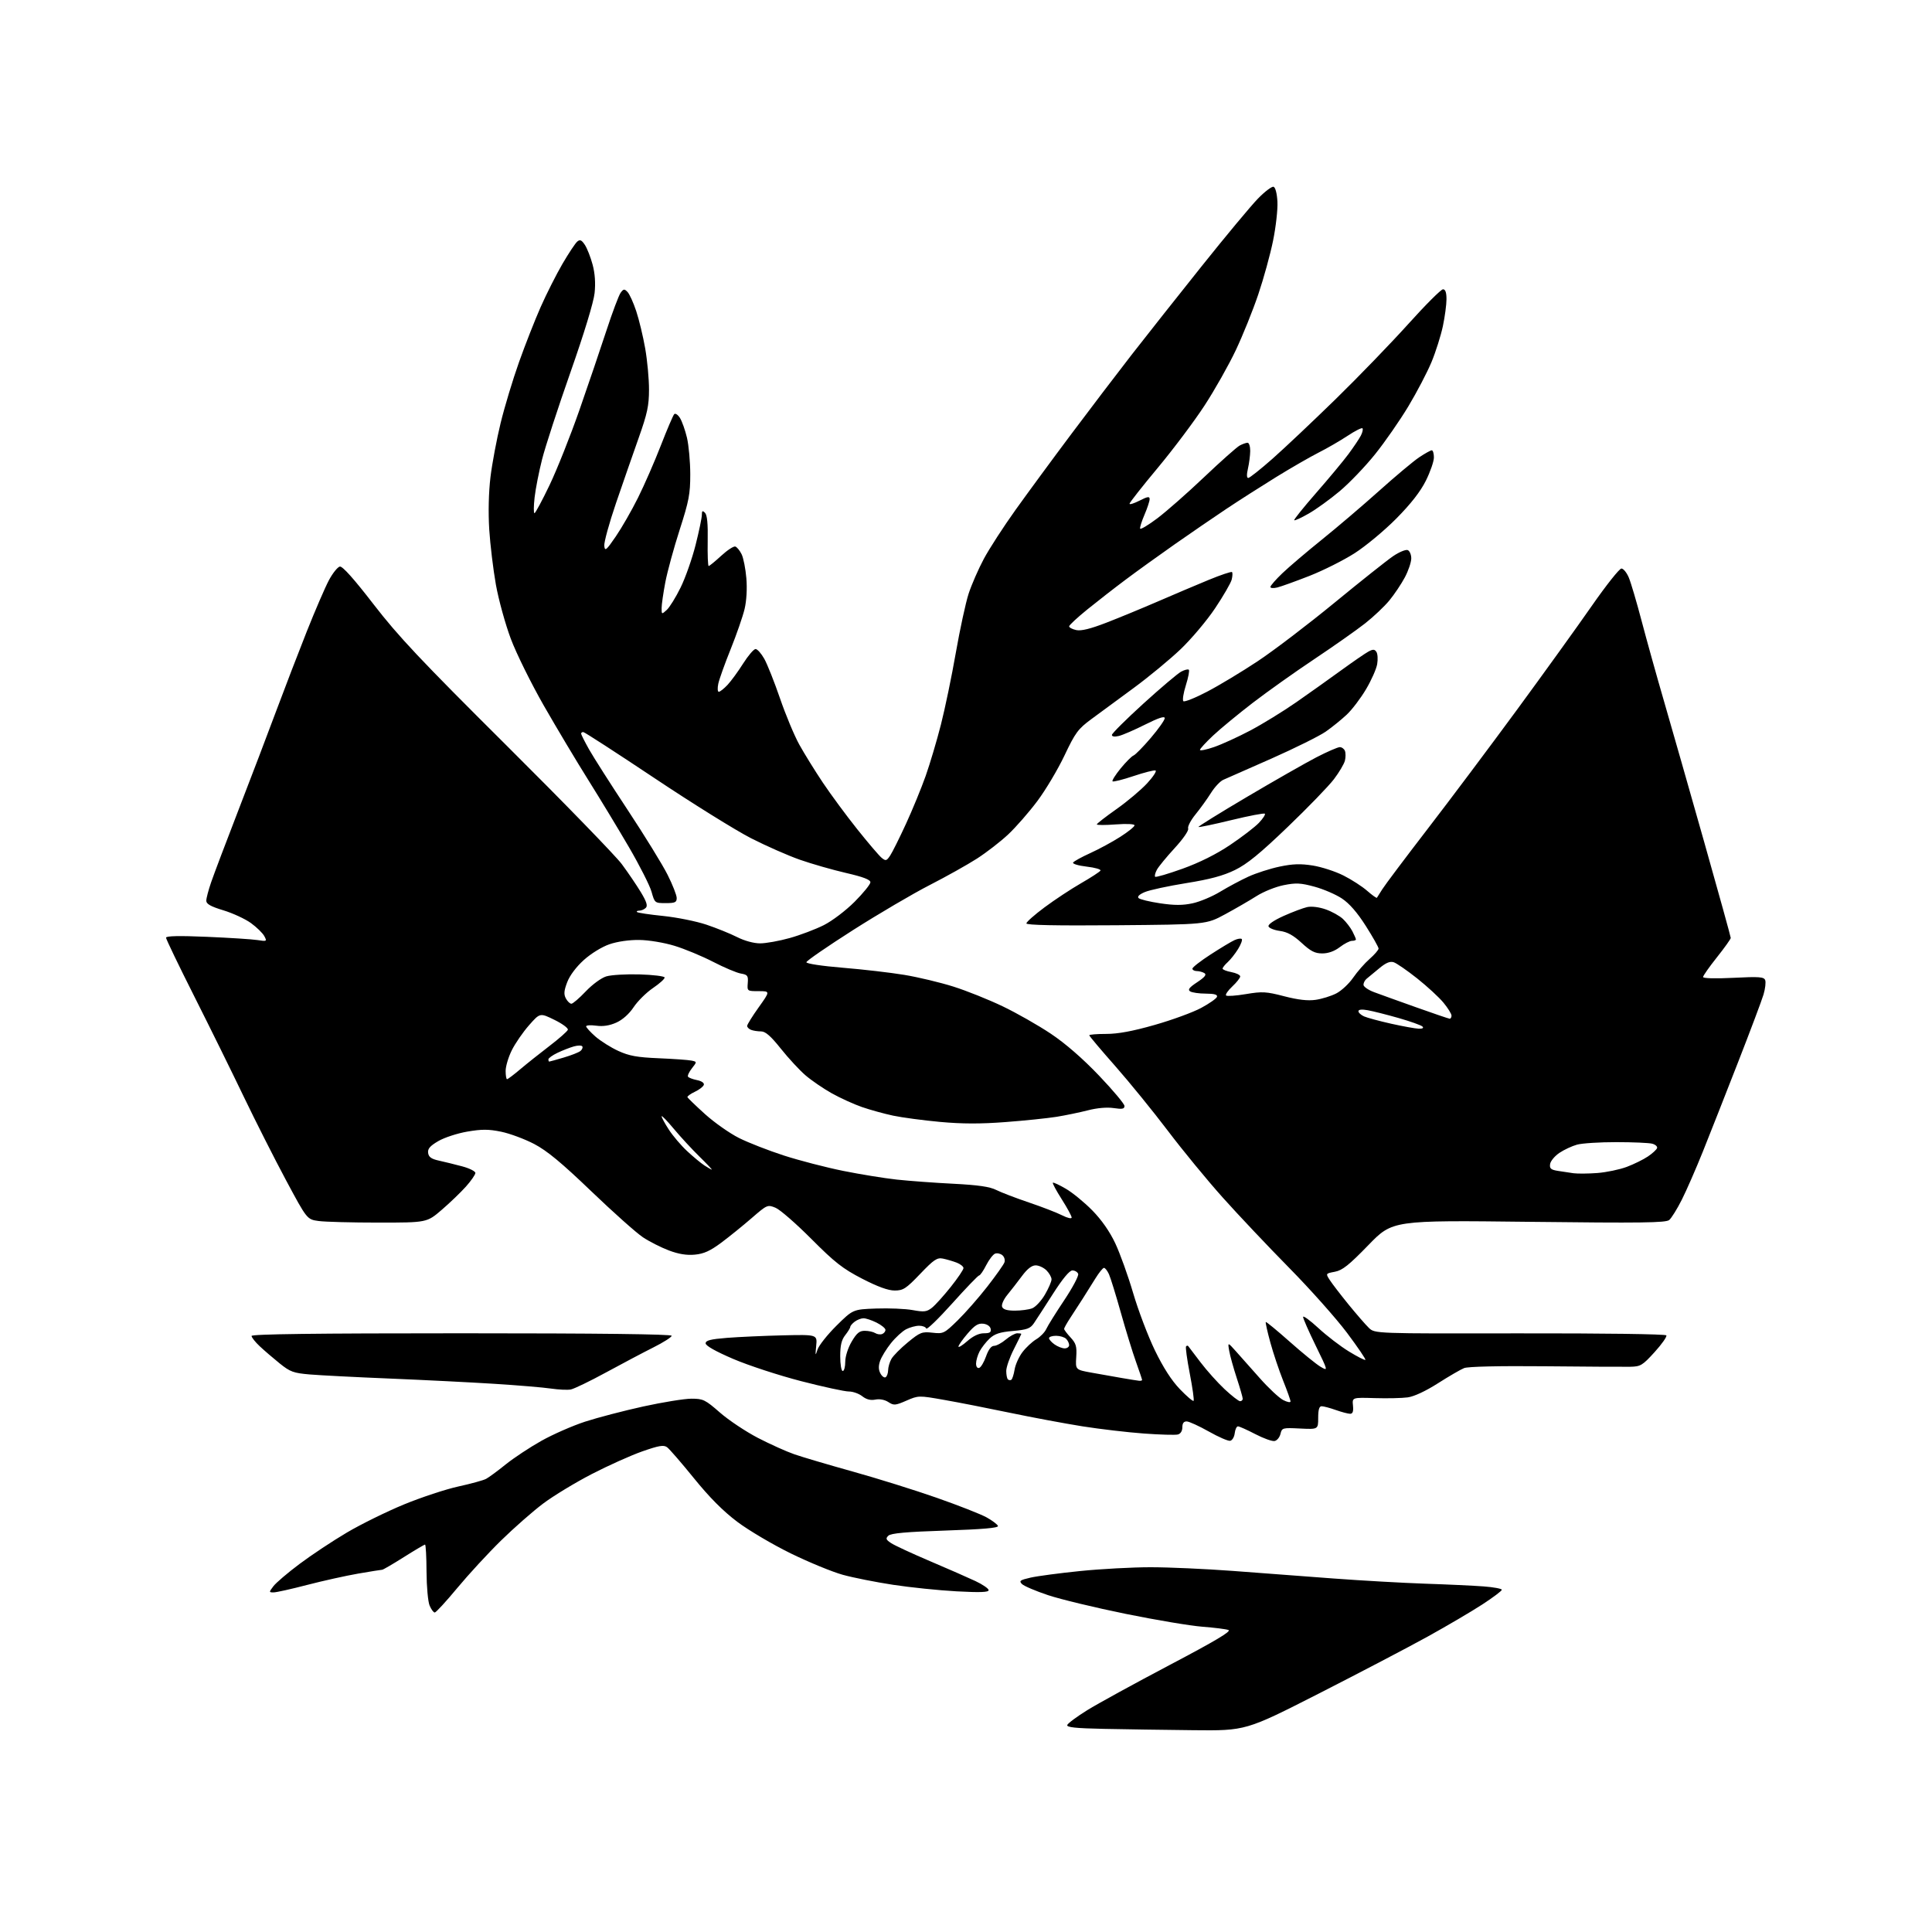 <?xml version="1.0" encoding="UTF-8" standalone="no"?>
<svg 
  version="1.1" 
  xmlns="http://www.w3.org/2000/svg" 
  xmlns:xlink="http://www.w3.org/1999/xlink" 
  xmlns:svg="http://www.w3.org/2000/svg"
  xmlns:rdf="http://www.w3.org/1999/02/22-rdf-syntax-ns#"
  xmlns:cc="http://creativecommons.org/ns#"
  xmlns:dc="http://purl.org/dc/elements/1.1/"
  viewBox="0 0 768 768"
  width="768"
  height="768"
>
<style>svg {background-color: white; }</style>"
<path stroke="none" fill="black" fill-rule="evenodd" d="M474.36,687.78C462.89,687.66 446.83,687.42 438.68,687.25C427.55,687.02 423.95,686.64 424.25,685.72C424.48,685.05 428.06,682.39 432.22,679.81C436.37,677.24 451.11,669.16 464.96,661.86C483.13,652.29 489.64,648.42 488.32,647.95C487.32,647.59 482.68,647.01 478.00,646.65C473.32,646.30 459.60,644.00 447.50,641.54C435.40,639.08 421.49,635.73 416.59,634.09C411.69,632.45 407.04,630.47 406.25,629.68C405.00,628.43 405.45,628.10 409.66,627.13C412.32,626.52 421.20,625.34 429.38,624.51C437.56,623.68 450.16,623.00 457.38,623.00C464.60,623.00 479.27,623.66 490.00,624.46C500.73,625.27 518.73,626.62 530.00,627.47C541.27,628.31 557.70,629.24 566.50,629.54C575.30,629.83 585.76,630.32 589.75,630.62C593.74,630.92 597.00,631.53 597.00,631.96C597.00,632.39 593.51,635.02 589.25,637.79C584.99,640.57 575.20,646.32 567.50,650.58C559.80,654.83 540.39,664.99 524.36,673.16C495.21,688.00 495.21,688.00 474.36,687.78zM172.82,641.00C172.34,641.00 171.42,639.76 170.78,638.25C170.13,636.74 169.58,630.66 169.55,624.75C169.53,618.84 169.26,614.00 168.96,614.00C168.66,614.00 164.85,616.25 160.50,619.00C156.15,621.75 152.28,624.00 151.92,624.00C151.56,624.00 147.27,624.69 142.38,625.53C137.50,626.38 128.37,628.40 122.10,630.03C115.83,631.67 109.83,633.00 108.77,633.00C106.88,633.00 106.88,632.94 108.67,630.56C109.67,629.22 114.36,625.22 119.09,621.68C123.81,618.14 132.27,612.53 137.88,609.22C143.49,605.90 153.72,600.87 160.61,598.03C167.50,595.20 177.22,591.99 182.21,590.90C187.20,589.81 192.17,588.45 193.25,587.86C194.34,587.28 197.85,584.70 201.04,582.12C204.24,579.55 210.60,575.34 215.18,572.77C219.75,570.20 227.57,566.77 232.55,565.14C237.53,563.52 247.96,560.80 255.73,559.09C263.50,557.39 272.11,556.00 274.86,556.00C279.51,556.00 280.33,556.40 286.19,561.52C289.66,564.55 296.46,569.08 301.29,571.59C306.12,574.09 312.65,577.03 315.79,578.11C318.93,579.20 329.38,582.29 339.00,584.97C348.62,587.65 363.61,592.33 372.29,595.37C380.98,598.41 389.94,601.93 392.22,603.20C394.49,604.46 396.51,606.00 396.71,606.60C396.96,607.37 390.58,607.93 375.78,608.42C360.18,608.94 354.14,609.49 353.13,610.47C351.98,611.59 352.17,612.06 354.29,613.45C355.68,614.36 362.59,617.56 369.66,620.57C376.72,623.57 384.86,627.14 387.75,628.50C390.64,629.86 393.00,631.49 393.00,632.12C393.00,632.96 389.57,633.08 380.25,632.58C373.24,632.20 361.88,631.03 355.00,629.98C348.12,628.93 339.12,627.14 335.00,626.00C330.88,624.86 321.60,621.05 314.39,617.53C307.18,614.00 297.59,608.34 293.08,604.94C287.44,600.69 282.04,595.26 275.86,587.63C270.90,581.51 266.09,575.96 265.17,575.29C263.81,574.31 261.94,574.63 255.31,576.95C250.81,578.53 241.78,582.58 235.24,585.96C228.70,589.34 220.01,594.61 215.92,597.68C211.84,600.74 204.31,607.36 199.19,612.37C194.06,617.39 186.23,625.89 181.78,631.25C177.33,636.61 173.30,641.00 172.82,641.00zM489.00,572.74C488.18,572.89 484.35,571.22 480.50,569.04C476.65,566.87 472.71,565.07 471.75,565.04C470.56,565.01 470.00,565.76 470.00,567.38C470.00,568.83 469.30,569.95 468.22,570.23C467.24,570.49 461.16,570.32 454.71,569.85C448.26,569.38 437.25,568.09 430.24,566.98C423.23,565.86 410.30,563.45 401.50,561.61C392.70,559.77 380.92,557.46 375.31,556.48C365.21,554.70 365.09,554.70 360.31,556.78C355.90,558.70 355.30,558.75 353.13,557.34C351.69,556.40 349.66,556.02 347.96,556.36C346.07,556.74 344.39,556.31 342.75,555.02C341.43,553.98 339.03,553.13 337.42,553.14C335.81,553.15 327.30,551.31 318.50,549.04C309.70,546.77 297.55,542.80 291.50,540.21C284.48,537.20 280.50,534.96 280.50,534.00C280.50,532.84 282.41,532.35 289.00,531.82C293.68,531.45 303.66,531.00 311.20,530.82C324.89,530.50 324.89,530.50 324.45,535.00C324.06,538.98 324.12,539.15 324.97,536.50C325.50,534.85 328.89,530.58 332.49,527.00C339.06,520.50 339.06,520.50 348.29,520.16C353.37,519.98 359.90,520.25 362.79,520.78C367.35,521.61 368.39,521.48 370.46,519.86C371.77,518.82 375.13,515.10 377.92,511.60C380.72,508.09 383.00,504.71 383.00,504.08C383.00,503.46 381.76,502.48 380.25,501.90C378.74,501.33 376.29,500.61 374.81,500.31C372.50,499.85 371.23,500.70 365.79,506.39C360.15,512.28 359.05,513.00 355.64,513.00C353.04,513.00 348.90,511.49 342.69,508.29C334.98,504.30 331.86,501.86 322.53,492.50C316.46,486.40 310.05,480.82 308.28,480.10C305.12,478.81 304.94,478.88 298.78,484.23C295.33,487.22 289.89,491.62 286.71,493.99C282.30,497.27 279.79,498.41 276.21,498.74C272.96,499.05 269.76,498.53 265.89,497.07C262.81,495.91 258.17,493.56 255.59,491.85C253.00,490.14 243.76,481.90 235.05,473.55C223.21,462.19 217.48,457.45 212.36,454.76C208.59,452.79 202.68,450.59 199.24,449.88C194.21,448.85 191.57,448.84 185.77,449.83C181.80,450.51 176.60,452.21 174.22,453.61C170.91,455.55 169.95,456.67 170.19,458.33C170.42,459.96 171.49,460.72 174.50,461.37C176.70,461.85 180.86,462.88 183.75,463.65C186.64,464.42 188.99,465.61 188.97,466.28C188.95,466.95 187.27,469.38 185.22,471.68C183.17,473.97 178.84,478.14 175.59,480.93C169.69,486.00 169.69,486.00 150.48,486.00C139.92,486.00 129.20,485.72 126.67,485.37C122.05,484.74 122.05,484.74 113.68,469.12C109.08,460.53 101.54,445.62 96.92,436.00C92.31,426.38 83.46,408.44 77.27,396.15C71.07,383.85 66.00,373.32 66.00,372.75C66.00,372.04 71.20,371.93 82.25,372.40C91.19,372.78 100.24,373.36 102.36,373.69C106.09,374.27 106.18,374.21 105.06,372.11C104.42,370.92 102.03,368.59 99.76,366.94C97.48,365.29 92.56,363.01 88.81,361.87C83.79,360.35 82.00,359.35 82.00,358.06C82.00,357.10 82.87,353.78 83.94,350.69C85.00,347.59 89.92,334.59 94.88,321.78C99.83,308.98 106.57,291.30 109.84,282.50C113.12,273.70 118.56,259.57 121.92,251.09C125.29,242.62 129.27,233.40 130.77,230.60C132.27,227.81 134.22,225.38 135.10,225.22C136.15,225.02 140.73,230.15 148.49,240.21C158.36,252.99 167.05,262.22 201.51,296.50C224.18,319.05 244.73,340.20 247.17,343.50C249.62,346.80 253.02,351.81 254.73,354.63C257.02,358.41 257.54,360.06 256.72,360.88C256.10,361.50 254.94,362.00 254.13,362.00C253.33,362.00 252.92,362.25 253.22,362.55C253.52,362.86 258.21,363.56 263.64,364.11C269.06,364.67 276.79,366.22 280.81,367.57C284.83,368.92 290.32,371.14 293.02,372.51C295.95,373.99 299.64,375.00 302.15,375.00C304.47,375.00 309.78,374.05 313.94,372.88C318.10,371.72 324.18,369.41 327.47,367.76C330.82,366.07 336.19,362.00 339.72,358.47C343.17,355.01 346.00,351.52 346.00,350.72C346.00,349.68 343.14,348.59 336.25,347.00C330.89,345.76 322.68,343.41 318.00,341.77C313.32,340.14 304.57,336.28 298.53,333.20C292.50,330.12 275.22,319.37 260.14,309.30C245.05,299.24 232.33,291.00 231.86,291.00C231.38,291.00 231.00,291.28 231.00,291.63C231.00,291.97 232.42,294.79 234.15,297.88C235.89,300.97 242.81,311.82 249.53,322.00C256.25,332.18 263.38,343.75 265.37,347.73C267.37,351.70 269.00,355.86 269.00,356.98C269.00,358.70 268.35,359.00 264.63,359.00C260.30,359.00 260.25,358.95 259.00,354.50C258.31,352.03 254.26,344.04 250.01,336.75C245.76,329.46 238.47,317.43 233.81,310.00C229.15,302.57 221.22,289.30 216.18,280.50C211.15,271.70 205.24,259.75 203.06,253.94C200.88,248.12 198.21,238.45 197.13,232.44C196.06,226.42 194.87,216.55 194.48,210.50C194.06,203.72 194.24,195.72 194.97,189.65C195.63,184.24 197.44,174.56 199.01,168.15C200.57,161.74 203.85,150.88 206.30,144.00C208.74,137.12 212.63,127.22 214.94,122.00C217.25,116.78 221.16,109.05 223.62,104.83C226.08,100.62 228.72,96.65 229.48,96.02C230.57,95.11 231.21,95.39 232.51,97.37C233.41,98.75 234.79,102.27 235.57,105.19C236.51,108.68 236.78,112.56 236.36,116.50C235.98,120.13 232.18,132.59 226.76,148.00C221.83,162.03 216.77,177.55 215.51,182.50C214.25,187.45 212.90,194.31 212.51,197.75C212.12,201.19 212.10,204.00 212.46,204.00C212.82,204.00 215.54,198.94 218.50,192.75C221.45,186.56 226.78,173.18 230.33,163.00C233.88,152.82 238.72,138.58 241.09,131.33C243.46,124.09 245.99,117.36 246.71,116.38C247.85,114.82 248.20,114.77 249.44,116.05C250.22,116.85 251.78,120.27 252.90,123.65C254.03,127.04 255.64,133.73 256.48,138.53C257.32,143.33 258.00,150.69 257.99,154.88C257.99,161.24 257.31,164.41 253.91,174.00C251.67,180.32 247.60,192.02 244.87,200.00C242.15,207.97 240.05,215.62 240.21,217.00C240.47,219.23 240.97,218.82 244.79,213.25C247.14,209.81 251.13,202.88 253.63,197.84C256.14,192.80 260.22,183.47 262.69,177.09C265.17,170.72 267.56,165.11 268.01,164.64C268.45,164.17 269.48,164.85 270.29,166.14C271.11,167.44 272.36,170.97 273.08,174.00C273.79,177.03 274.38,183.55 274.39,188.50C274.40,196.36 273.86,199.16 270.18,210.59C267.86,217.79 265.30,227.17 264.48,231.43C263.67,235.69 263.00,240.33 263.00,241.74C263.00,244.26 263.04,244.28 265.04,242.46C266.16,241.45 268.64,237.44 270.55,233.56C272.46,229.68 275.14,222.05 276.51,216.62C277.88,211.19 279.00,205.81 279.00,204.67C279.00,203.01 279.25,202.85 280.25,203.86C281.11,204.72 281.45,208.23 281.32,215.06C281.23,220.53 281.40,225.00 281.71,225.00C282.02,225.00 284.26,223.17 286.69,220.93C289.11,218.70 291.64,217.04 292.30,217.26C292.96,217.47 294.09,218.86 294.81,220.33C295.53,221.81 296.38,226.10 296.69,229.87C297.04,234.04 296.76,238.83 295.98,242.11C295.27,245.07 292.79,252.22 290.47,258.00C288.14,263.77 285.93,269.96 285.54,271.75C285.16,273.54 285.24,275.00 285.73,275.00C286.22,275.00 287.79,273.76 289.21,272.25C290.62,270.74 293.42,266.91 295.42,263.75C297.42,260.59 299.64,258.00 300.35,258.00C301.05,258.00 302.61,259.75 303.81,261.88C305.01,264.02 307.83,271.10 310.07,277.63C312.31,284.16 315.76,292.43 317.74,296.00C319.72,299.57 323.93,306.38 327.11,311.13C330.29,315.87 336.43,324.20 340.77,329.63C345.10,335.06 349.46,340.17 350.46,340.99C352.10,342.33 352.43,342.24 353.86,340.09C354.73,338.78 357.56,333.10 360.15,327.47C362.74,321.84 366.26,313.26 367.98,308.41C369.69,303.55 372.42,294.38 374.03,288.04C375.65,281.69 378.32,268.85 379.95,259.50C381.59,250.15 383.88,239.57 385.04,236.00C386.21,232.43 388.93,226.19 391.09,222.15C393.26,218.10 398.94,209.33 403.72,202.65C408.50,195.97 418.47,182.40 425.89,172.50C433.30,162.60 444.09,148.43 449.86,141.00C455.64,133.57 468.17,117.73 477.71,105.79C487.25,93.84 497.30,81.77 500.04,78.96C502.78,76.14 505.58,74.03 506.26,74.25C507.00,74.49 507.62,76.91 507.80,80.20C507.96,83.24 507.18,90.22 506.06,95.69C504.95,101.17 502.30,110.79 500.17,117.07C498.05,123.36 494.03,133.32 491.24,139.22C488.45,145.11 482.87,155.00 478.83,161.19C474.80,167.38 466.44,178.52 460.25,185.95C454.06,193.37 449.00,199.81 449.00,200.24C449.00,200.68 450.80,200.12 453.00,199.00C456.20,197.37 457.00,197.25 457.00,198.40C457.00,199.19 456.09,201.97 454.97,204.57C453.85,207.18 453.06,209.68 453.22,210.13C453.37,210.59 456.43,208.76 460.00,206.08C463.57,203.40 471.95,196.04 478.61,189.71C485.27,183.39 491.65,177.72 492.79,177.11C493.93,176.50 495.35,176.00 495.93,176.00C496.52,176.00 496.99,177.46 496.98,179.25C496.96,181.04 496.56,184.19 496.08,186.25C495.53,188.62 495.57,190.00 496.19,190.00C496.73,190.00 501.07,186.56 505.83,182.36C510.60,178.15 521.92,167.46 531.00,158.60C540.08,149.73 553.06,136.29 559.86,128.74C566.66,121.18 572.85,115.00 573.61,115.00C574.56,115.00 575.00,116.25 575.00,118.93C575.00,121.10 574.35,125.94 573.56,129.68C572.76,133.43 570.74,139.83 569.06,143.89C567.37,147.96 563.23,155.89 559.84,161.53C556.45,167.17 550.49,175.75 546.59,180.60C542.69,185.46 536.37,192.05 532.54,195.26C528.72,198.47 523.18,202.47 520.23,204.15C517.29,205.84 514.70,207.03 514.47,206.80C514.24,206.58 518.15,201.72 523.14,196.00C528.14,190.29 533.92,183.34 535.99,180.56C538.06,177.77 540.29,174.45 540.96,173.16C541.62,171.88 541.91,170.57 541.60,170.26C541.28,169.95 538.62,171.30 535.67,173.26C532.72,175.21 527.55,178.21 524.17,179.91C520.80,181.62 513.19,186.00 507.27,189.65C501.35,193.31 492.45,198.99 487.50,202.29C482.55,205.59 473.33,211.91 467.00,216.34C460.68,220.77 451.90,227.09 447.50,230.39C443.10,233.68 436.24,239.02 432.25,242.25C428.26,245.48 425.00,248.51 425.00,248.98C425.00,249.46 426.26,250.12 427.80,250.46C429.76,250.89 433.39,250.00 439.74,247.55C444.77,245.61 453.97,241.81 460.19,239.12C466.41,236.42 475.49,232.57 480.37,230.56C485.25,228.55 489.47,227.13 489.74,227.41C490.02,227.68 489.96,229.03 489.62,230.39C489.27,231.76 486.32,236.87 483.06,241.74C479.81,246.62 473.62,253.96 469.32,258.07C465.02,262.17 456.60,269.12 450.61,273.52C444.62,277.91 437.07,283.46 433.83,285.86C428.53,289.77 427.46,291.23 423.13,300.36C420.48,305.93 415.62,314.10 412.31,318.50C409.01,322.90 403.82,328.84 400.78,331.69C397.73,334.55 392.15,338.87 388.37,341.30C384.59,343.73 376.10,348.48 369.50,351.86C362.90,355.24 349.20,363.29 339.05,369.75C328.91,376.21 320.58,381.95 320.55,382.50C320.52,383.07 326.71,384.01 335.00,384.69C342.98,385.34 354.00,386.62 359.50,387.53C365.00,388.44 373.77,390.54 379.00,392.19C384.23,393.84 393.03,397.37 398.56,400.02C404.10,402.67 412.71,407.57 417.69,410.90C423.54,414.81 430.35,420.73 436.88,427.57C442.44,433.40 447.00,438.83 447.00,439.65C447.00,440.82 446.12,440.99 442.71,440.48C440.05,440.08 436.15,440.42 432.46,441.37C429.18,442.21 423.57,443.37 420.00,443.95C416.43,444.52 407.29,445.47 399.70,446.04C389.79,446.80 382.47,446.78 373.70,445.98C366.99,445.36 358.57,444.24 355.00,443.48C351.43,442.72 345.85,441.18 342.60,440.05C339.36,438.93 333.96,436.46 330.60,434.58C327.25,432.70 322.56,429.49 320.19,427.45C317.82,425.41 313.41,420.65 310.40,416.87C306.39,411.84 304.28,410.00 302.54,410.00C301.23,410.00 299.45,409.73 298.58,409.39C297.71,409.06 297.00,408.35 297.00,407.82C297.00,407.29 299.06,403.97 301.59,400.43C306.18,394.00 306.18,394.00 301.58,394.00C297.02,394.00 296.99,393.98 297.25,390.76C297.47,387.86 297.18,387.46 294.50,387.00C292.85,386.72 287.88,384.62 283.45,382.33C279.02,380.05 272.11,377.18 268.08,375.96C263.94,374.70 257.87,373.69 254.13,373.65C250.15,373.59 245.41,374.27 242.28,375.35C239.29,376.37 234.94,379.05 232.10,381.60C229.09,384.31 226.49,387.76 225.48,390.42C224.18,393.82 224.06,395.25 224.94,396.89C225.56,398.05 226.55,399.00 227.13,399.00C227.72,399.00 230.29,396.79 232.85,394.09C235.47,391.33 239.03,388.73 241.00,388.13C242.93,387.54 248.89,387.19 254.25,387.34C259.62,387.50 264.09,388.05 264.20,388.56C264.30,389.08 262.22,390.96 259.58,392.75C256.94,394.54 253.48,397.96 251.90,400.34C250.12,403.03 247.50,405.37 245.04,406.48C242.36,407.69 239.76,408.10 237.03,407.73C234.82,407.43 233.00,407.55 233.00,407.99C233.00,408.43 234.67,410.26 236.70,412.05C238.74,413.83 242.83,416.41 245.79,417.76C250.11,419.74 253.26,420.31 261.83,420.67C267.70,420.92 273.53,421.33 274.80,421.59C277.10,422.06 277.10,422.06 275.06,424.65C273.94,426.07 273.24,427.57 273.49,427.99C273.75,428.40 275.36,429.02 277.07,429.36C278.91,429.73 280.01,430.49 279.78,431.24C279.57,431.93 277.97,433.18 276.22,434.00C274.48,434.82 273.15,435.79 273.27,436.14C273.40,436.49 276.54,439.52 280.26,442.88C283.98,446.24 290.06,450.51 293.76,452.37C297.47,454.23 305.52,457.37 311.65,459.35C317.79,461.33 328.36,464.07 335.15,465.44C341.94,466.81 351.55,468.37 356.50,468.91C361.45,469.44 371.57,470.19 379.00,470.56C388.86,471.07 393.45,471.73 396.02,473.03C397.95,474.00 403.79,476.24 409.00,478.00C414.21,479.76 420.16,482.06 422.23,483.12C424.34,484.19 426.00,484.57 426.00,483.98C426.00,483.40 424.23,480.14 422.06,476.73C419.90,473.33 418.30,470.36 418.52,470.15C418.73,469.93 421.07,471.01 423.70,472.55C426.34,474.09 431.07,477.96 434.20,481.15C437.88,484.90 441.11,489.52 443.33,494.22C445.22,498.23 448.42,507.12 450.44,514.00C452.46,520.88 456.35,531.13 459.09,536.79C462.42,543.65 465.73,548.80 469.03,552.22C471.75,555.05 474.20,557.14 474.47,556.86C474.74,556.59 474.06,551.72 472.96,546.04C471.86,540.36 471.19,535.47 471.48,535.19C471.77,534.90 472.15,534.85 472.32,535.08C472.50,535.31 474.69,538.20 477.20,541.50C479.70,544.80 484.03,549.64 486.83,552.25C489.63,554.86 492.38,557.00 492.96,557.00C493.53,557.00 494.00,556.56 494.00,556.02C494.00,555.48 492.93,551.77 491.62,547.77C490.31,543.77 488.96,538.92 488.63,537.00C488.02,533.50 488.02,533.50 491.26,537.12C493.04,539.11 497.35,543.96 500.83,547.89C504.31,551.82 508.48,555.71 510.08,556.54C511.69,557.37 513.00,557.62 513.00,557.10C513.00,556.58 511.68,552.85 510.06,548.82C508.45,544.78 506.16,537.96 504.98,533.66C503.80,529.35 502.98,525.69 503.17,525.52C503.35,525.35 507.63,528.87 512.68,533.35C517.73,537.83 523.24,542.31 524.93,543.30C527.99,545.11 527.99,545.11 523.00,534.89C520.25,529.27 518.00,524.15 518.00,523.50C518.00,522.85 520.73,524.84 524.06,527.91C527.39,530.99 532.86,535.19 536.23,537.24C539.59,539.30 542.53,540.80 542.76,540.57C543.00,540.34 539.71,535.50 535.46,529.82C531.21,524.15 520.87,512.52 512.47,504.00C504.08,495.48 492.17,482.88 486.02,476.00C479.86,469.12 470.06,457.20 464.24,449.50C458.41,441.80 449.00,430.23 443.33,423.79C437.65,417.35 433.00,411.84 433.00,411.54C433.00,411.24 436.02,411.00 439.72,411.00C444.42,411.00 450.22,409.93 458.98,407.43C465.88,405.47 474.19,402.43 477.45,400.68C480.71,398.93 483.55,396.94 483.77,396.25C484.05,395.37 482.74,395.00 479.33,394.98C476.68,394.98 473.88,394.57 473.11,394.09C472.05,393.42 472.72,392.55 475.91,390.44C478.91,388.45 479.73,387.44 478.80,386.85C478.08,386.40 476.71,386.02 475.75,386.02C474.79,386.01 474.00,385.57 474.00,385.05C474.00,384.53 477.25,382.00 481.22,379.43C485.19,376.86 489.46,374.29 490.72,373.72C491.98,373.14 493.28,372.95 493.62,373.28C493.95,373.62 493.29,375.41 492.15,377.26C491.00,379.12 489.15,381.46 488.03,382.47C486.91,383.48 486.00,384.64 486.00,385.04C486.00,385.45 487.57,386.07 489.50,386.43C491.43,386.80 493.00,387.56 493.00,388.14C493.00,388.72 491.59,390.52 489.86,392.13C488.14,393.74 487.02,395.36 487.39,395.72C487.75,396.08 491.30,395.84 495.27,395.17C501.77,394.08 503.31,394.16 510.50,396.03C516.03,397.46 519.88,397.90 522.98,397.45C525.44,397.10 529.13,395.96 531.17,394.91C533.22,393.87 536.24,391.05 537.89,388.66C539.54,386.27 542.48,382.90 544.44,381.19C546.40,379.47 548.00,377.61 548.00,377.06C548.00,376.52 545.72,372.47 542.93,368.08C539.53,362.73 536.40,359.13 533.42,357.16C530.98,355.54 526.07,353.43 522.52,352.47C517.04,350.98 515.16,350.89 510.27,351.87C507.10,352.50 502.25,354.45 499.50,356.20C496.75,357.95 491.12,361.21 487.00,363.44C479.50,367.50 479.50,367.50 443.75,367.80C419.85,368.00 408.00,367.76 408.00,367.07C408.00,366.51 411.26,363.62 415.25,360.66C419.24,357.69 425.74,353.40 429.70,351.12C433.66,348.84 437.15,346.57 437.45,346.08C437.75,345.60 435.30,344.88 432.00,344.50C428.70,344.12 426.26,343.39 426.57,342.88C426.89,342.37 429.96,340.68 433.40,339.12C436.84,337.56 442.21,334.65 445.33,332.65C448.45,330.66 451.00,328.60 451.00,328.09C451.00,327.54 447.89,327.39 443.50,327.72C439.38,328.03 436.00,328.03 436.00,327.71C436.00,327.40 439.52,324.66 443.82,321.63C448.12,318.60 453.60,313.98 456.01,311.37C458.42,308.76 459.91,306.47 459.33,306.28C458.75,306.08 454.79,307.09 450.53,308.52C446.27,309.95 442.55,310.88 442.25,310.59C441.96,310.29 443.42,307.98 445.49,305.44C447.57,302.91 449.87,300.60 450.60,300.32C451.33,300.04 454.42,296.90 457.46,293.33C460.51,289.76 463.00,286.23 463.00,285.48C463.00,284.55 460.54,285.36 455.25,288.01C450.99,290.15 446.26,292.20 444.75,292.56C443.05,292.97 442.00,292.81 442.00,292.14C442.00,291.56 447.64,285.95 454.52,279.69C461.41,273.43 468.16,267.72 469.52,266.99C470.88,266.26 472.26,265.92 472.58,266.24C472.90,266.56 472.37,269.33 471.40,272.40C470.43,275.47 469.98,278.32 470.40,278.73C470.81,279.15 475.04,277.47 479.78,274.99C484.53,272.52 493.61,267.05 499.96,262.84C506.31,258.63 520.05,248.16 530.50,239.58C540.95,230.99 551.45,222.66 553.83,221.05C556.21,219.44 558.80,218.37 559.58,218.67C560.36,218.97 561.00,220.45 561.00,221.96C561.00,223.47 559.86,226.85 558.46,229.49C557.06,232.12 554.30,236.24 552.33,238.64C550.36,241.05 545.99,245.18 542.62,247.83C539.25,250.47 530.20,256.84 522.50,261.98C514.80,267.11 503.77,274.95 498.00,279.38C492.23,283.82 485.14,289.66 482.25,292.37C479.36,295.08 477.00,297.65 477.00,298.09C477.00,298.53 479.51,298.03 482.58,296.97C485.65,295.92 492.13,292.96 496.98,290.40C501.83,287.84 510.08,282.77 515.32,279.13C520.55,275.48 528.63,269.74 533.26,266.37C537.90,263.00 542.72,259.69 543.97,259.01C545.81,258.03 546.43,258.06 547.15,259.15C547.64,259.89 547.78,262.07 547.45,264.00C547.13,265.93 545.13,270.43 543.01,274.00C540.90,277.57 537.44,282.12 535.33,284.10C533.22,286.07 529.48,289.11 527.00,290.83C524.52,292.56 514.85,297.36 505.50,301.51C496.15,305.65 487.50,309.47 486.29,309.98C485.07,310.50 482.86,312.85 481.38,315.21C479.90,317.57 477.13,321.41 475.23,323.74C473.33,326.07 472.02,328.60 472.31,329.36C472.61,330.15 470.32,333.46 466.96,337.12C463.73,340.63 460.54,344.51 459.87,345.75C459.21,346.99 458.90,348.23 459.19,348.52C459.48,348.81 464.39,347.37 470.10,345.32C476.82,342.90 483.49,339.58 488.99,335.88C493.67,332.74 498.82,328.79 500.43,327.10C502.04,325.41 503.10,323.77 502.80,323.46C502.49,323.15 496.50,324.30 489.50,326.00C482.50,327.70 476.60,328.94 476.41,328.74C476.21,328.55 484.93,323.14 495.78,316.73C506.64,310.31 519.03,303.25 523.31,301.03C527.60,298.82 531.77,297.00 532.59,297.00C533.40,297.00 534.32,297.68 534.64,298.50C534.96,299.33 534.95,301.08 534.62,302.39C534.29,303.70 532.33,307.01 530.26,309.74C528.19,312.47 519.93,321.01 511.90,328.71C500.85,339.32 495.74,343.49 490.90,345.85C486.23,348.13 481.00,349.54 471.56,351.05C464.44,352.20 457.05,353.79 455.13,354.59C452.93,355.51 452.00,356.40 452.60,357.00C453.12,357.52 456.97,358.45 461.17,359.08C466.83,359.92 470.14,359.92 474.05,359.08C476.95,358.46 481.89,356.39 485.04,354.47C488.19,352.56 493.26,349.85 496.30,348.46C499.34,347.07 504.91,345.28 508.67,344.49C513.90,343.39 516.98,343.29 521.85,344.06C525.34,344.62 530.83,346.40 534.05,348.03C537.28,349.65 541.52,352.40 543.49,354.13C545.46,355.85 547.19,357.09 547.34,356.88C547.48,356.67 548.45,355.15 549.48,353.50C550.50,351.85 558.62,341.05 567.51,329.50C576.41,317.95 592.43,296.57 603.13,282.00C613.82,267.43 627.19,248.86 632.83,240.75C638.48,232.64 643.75,226.00 644.54,226.00C645.33,226.00 646.65,227.63 647.49,229.63C648.32,231.62 650.61,239.38 652.58,246.88C654.55,254.37 658.58,268.82 661.54,279.00C664.49,289.18 671.66,314.27 677.46,334.77C683.26,355.27 688.00,372.40 688.00,372.84C688.00,373.28 685.52,376.75 682.50,380.55C679.48,384.34 677.00,387.87 677.00,388.38C677.00,388.93 681.86,389.06 689.05,388.70C699.31,388.18 701.19,388.32 701.69,389.62C702.01,390.46 701.71,393.03 701.03,395.33C700.35,397.62 695.75,409.85 690.81,422.50C685.88,435.15 679.60,451.07 676.87,457.88C674.13,464.69 670.38,473.27 668.53,476.94C666.68,480.61 664.43,484.22 663.54,484.97C662.19,486.09 652.53,486.21 607.73,485.69C553.55,485.06 553.55,485.06 543.95,494.95C536.24,502.90 533.63,504.98 530.64,505.54C526.93,506.24 526.93,506.24 528.63,508.87C529.56,510.32 532.91,514.67 536.06,518.55C539.22,522.42 542.86,526.62 544.15,527.86C546.51,530.13 546.51,530.13 604.17,530.03C637.15,529.98 662.08,530.32 662.40,530.83C662.70,531.33 660.60,534.32 657.73,537.48C652.89,542.80 652.16,543.23 648.00,543.31C645.52,543.36 630.23,543.27 614.00,543.11C595.84,542.94 583.54,543.22 582.00,543.84C580.62,544.39 575.95,547.11 571.60,549.88C566.78,552.96 562.11,555.14 559.60,555.48C557.35,555.79 551.45,555.92 546.50,555.77C537.50,555.50 537.50,555.50 537.83,558.75C538.06,561.07 537.74,562.00 536.70,562.00C535.90,562.00 533.34,561.33 531.00,560.50C528.66,559.67 526.13,559.00 525.37,559.00C524.41,559.00 524.00,560.37 524.00,563.61C524.00,568.21 524.00,568.21 516.80,567.86C509.83,567.51 509.59,567.58 509.01,569.99C508.68,571.37 507.63,572.64 506.67,572.83C505.71,573.01 502.26,571.78 499.00,570.08C495.75,568.39 492.64,567.00 492.11,567.00C491.57,567.00 490.99,568.23 490.82,569.74C490.64,571.25 489.82,572.60 489.00,572.74zM226.89,552.34C225.58,552.59 222.04,552.42 219.04,551.98C216.04,551.53 205.91,550.68 196.54,550.09C187.17,549.50 168.47,548.56 155.00,548.00C141.53,547.45 127.21,546.71 123.18,546.37C116.67,545.82 115.36,545.34 111.18,541.98C108.61,539.91 105.04,536.84 103.25,535.16C101.46,533.48 100.00,531.64 100.00,531.06C100.00,530.32 125.53,530.00 183.50,530.00C237.79,530.00 267.00,530.35 267.00,530.99C267.00,531.53 263.74,533.61 259.75,535.61C255.76,537.61 247.28,542.10 240.89,545.57C234.51,549.05 228.21,552.09 226.89,552.34zM402.00,548.50C402.40,548.25 402.99,546.42 403.32,544.43C403.64,542.44 405.06,539.30 406.47,537.46C407.88,535.61 410.33,533.33 411.93,532.38C413.52,531.44 415.32,529.60 415.92,528.28C416.51,526.97 419.73,521.82 423.06,516.83C426.39,511.84 428.88,507.14 428.59,506.38C428.30,505.62 427.26,505.01 426.28,505.02C425.14,505.03 422.40,508.32 418.60,514.27C415.36,519.34 411.94,524.62 411.00,526.00C409.56,528.11 408.27,528.59 402.64,529.08C397.49,529.53 395.40,530.21 393.40,532.08C391.98,533.41 390.18,535.72 389.40,537.20C388.63,538.69 388.00,540.86 388.00,542.03C388.00,543.29 388.51,544.00 389.25,543.76C389.94,543.54 391.16,541.47 391.97,539.18C392.92,536.48 394.04,535.00 395.14,535.00C396.08,535.00 398.18,533.88 399.82,532.50C401.45,531.12 403.51,530.00 404.39,530.00C405.28,530.00 405.99,530.11 405.99,530.25C405.98,530.39 404.63,533.15 402.99,536.39C401.34,539.63 400.00,543.49 400.00,544.97C400.00,546.46 400.29,547.95 400.64,548.31C400.99,548.66 401.61,548.74 402.00,548.50zM452.75,548.87C453.44,548.94 454.00,548.80 454.00,548.56C454.00,548.32 452.90,545.05 451.56,541.31C450.21,537.56 447.51,528.76 445.54,521.75C443.57,514.74 441.45,507.88 440.82,506.50C440.19,505.13 439.31,504.00 438.85,504.00C438.40,504.00 436.85,505.91 435.41,508.25C433.97,510.59 431.71,514.19 430.39,516.25C429.08,518.31 426.88,521.71 425.50,523.80C424.12,525.90 423.00,527.90 423.00,528.25C423.00,528.61 424.16,530.15 425.57,531.67C427.75,534.03 428.10,535.21 427.82,539.47C427.50,544.50 427.50,544.50 434.00,545.67C437.57,546.31 442.98,547.26 446.00,547.79C449.02,548.31 452.06,548.80 452.75,548.87zM352.05,547.47C352.57,547.15 353.02,545.90 353.04,544.69C353.05,543.49 353.64,541.47 354.34,540.21C355.04,538.95 357.99,535.97 360.89,533.59C365.76,529.59 366.51,529.30 370.66,529.77C375.00,530.26 375.34,530.09 380.67,524.89C383.71,521.92 389.00,515.90 392.43,511.50C395.86,507.10 398.94,502.75 399.28,501.82C399.61,500.90 399.24,499.61 398.45,498.96C397.67,498.31 396.37,498.03 395.56,498.34C394.75,498.65 393.16,500.72 392.02,502.95C390.89,505.18 389.63,507.00 389.23,507.00C388.83,507.00 384.02,512.00 378.54,518.11C373.06,524.22 368.41,528.72 368.20,528.11C368.00,527.50 366.72,527.00 365.37,527.00C364.01,527.00 361.69,527.63 360.20,528.40C358.72,529.16 356.01,531.64 354.19,533.91C352.38,536.17 350.43,539.33 349.87,540.94C349.16,542.99 349.19,544.48 349.98,545.96C350.59,547.11 351.53,547.79 352.05,547.47zM335.00,545.00C335.55,545.00 336.00,543.35 336.00,541.34C336.00,539.22 337.07,535.85 338.54,533.34C340.56,529.90 341.65,529.00 343.79,529.02C345.28,529.02 347.13,529.43 347.91,529.92C348.68,530.41 349.92,530.58 350.66,530.30C351.40,530.02 351.99,529.27 351.98,528.64C351.96,528.01 350.37,526.71 348.43,525.75C346.50,524.79 344.15,524.01 343.21,524.03C342.27,524.05 340.71,524.66 339.75,525.39C338.79,526.12 338.00,527.05 338.00,527.45C338.00,527.86 337.10,529.33 336.00,530.73C334.52,532.61 334.00,534.78 334.00,539.13C334.00,542.38 334.45,545.00 335.00,545.00zM384.53,533.10C386.83,531.09 389.14,530.00 391.11,530.00C393.46,530.00 394.07,529.61 393.81,528.25C393.62,527.22 392.41,526.37 390.87,526.20C388.83,525.96 387.44,526.84 384.62,530.13C382.63,532.45 381.00,534.78 381.00,535.28C381.00,535.79 382.59,534.81 384.53,533.10zM423.22,536.00C424.20,536.00 425.00,535.41 425.00,534.70C425.00,533.99 424.46,532.86 423.80,532.20C423.14,531.54 421.34,531.00 419.80,531.00C418.26,531.00 417.00,531.42 417.00,531.94C417.00,532.46 418.00,533.59 419.22,534.44C420.44,535.30 422.24,536.00 423.22,536.00zM403.40,521.00C405.86,521.00 408.96,520.59 410.29,520.08C411.63,519.57 413.91,517.13 415.36,514.65C416.81,512.17 418.00,509.44 418.00,508.57C418.00,507.71 417.10,506.10 416.00,505.00C414.90,503.90 412.96,503.00 411.69,503.00C410.14,503.00 408.36,504.39 406.24,507.25C404.50,509.59 401.89,512.95 400.43,514.73C398.93,516.56 398.03,518.62 398.35,519.48C398.76,520.53 400.33,521.00 403.40,521.00zM635.00,466.29C638.57,466.01 643.81,464.92 646.65,463.86C649.49,462.79 653.28,460.93 655.08,459.71C656.88,458.50 658.51,456.99 658.71,456.38C658.92,455.76 658.05,454.98 656.79,454.64C655.53,454.30 649.10,454.02 642.50,454.02C635.90,454.01 628.87,454.46 626.88,455.02C624.89,455.57 621.74,457.04 619.88,458.29C618.02,459.55 616.36,461.54 616.19,462.73C615.93,464.48 616.49,464.99 619.19,465.43C621.01,465.73 623.85,466.16 625.50,466.38C627.15,466.60 631.42,466.56 635.00,466.29zM282.95,464.95C283.19,464.98 280.98,462.64 278.03,459.75C275.08,456.86 270.49,451.89 267.83,448.70C265.17,445.51 263.00,443.28 263.00,443.75C263.00,444.22 264.29,446.61 265.88,449.05C267.46,451.50 270.72,455.33 273.13,457.57C275.53,459.81 278.62,462.37 280.00,463.27C281.38,464.16 282.70,464.92 282.95,464.95zM201.56,429.00C201.87,429.00 204.24,427.22 206.81,425.04C209.39,422.86 214.62,418.70 218.42,415.79C222.23,412.88 225.52,409.98 225.73,409.35C225.93,408.71 223.53,406.94 220.38,405.40C214.66,402.60 214.66,402.60 210.30,407.55C207.90,410.27 204.83,414.73 203.47,417.45C202.11,420.17 201.00,423.88 201.00,425.70C201.00,427.51 201.25,429.00 201.56,429.00zM218.32,422.00C218.49,422.00 221.08,421.28 224.07,420.40C227.06,419.52 230.06,418.34 230.74,417.78C231.42,417.23 231.75,416.41 231.48,415.96C231.20,415.51 229.68,415.52 228.11,415.97C226.53,416.42 223.61,417.56 221.62,418.51C219.63,419.45 218.00,420.63 218.00,421.11C218.00,421.60 218.14,422.00 218.32,422.00zM563.95,408.92C565.48,408.97 566.04,408.65 565.45,408.06C564.93,407.55 560.67,406.03 556.00,404.69C551.33,403.36 545.81,401.96 543.75,401.59C541.34,401.15 540.00,401.29 540.00,401.98C540.00,402.56 541.01,403.49 542.25,404.04C543.49,404.59 548.33,405.89 553.00,406.94C557.67,407.98 562.60,408.87 563.95,408.92zM576.25,404.95C576.66,404.98 577.00,404.43 577.00,403.73C577.00,403.03 575.57,400.72 573.82,398.60C572.07,396.47 567.36,392.13 563.35,388.94C559.34,385.76 555.14,382.86 554.00,382.50C552.53,382.03 550.87,382.74 548.22,384.96C546.17,386.67 543.94,388.52 543.25,389.07C542.56,389.63 542.00,390.70 542.00,391.46C542.00,392.21 543.91,393.55 546.25,394.41C548.59,395.28 556.12,398.00 563.00,400.44C569.88,402.89 575.84,404.92 576.25,404.95zM525.63,379.00C522.70,379.00 521.03,378.15 517.41,374.81C514.12,371.78 511.73,370.46 508.76,370.06C506.51,369.75 504.48,368.94 504.25,368.25C504.00,367.49 506.38,365.85 510.25,364.11C513.78,362.53 518.00,360.94 519.62,360.58C521.37,360.20 524.37,360.57 527.01,361.50C529.45,362.36 532.51,364.06 533.82,365.28C535.12,366.50 536.82,368.72 537.60,370.20C538.37,371.69 539.00,373.15 539.00,373.45C539.00,373.75 538.29,374.00 537.43,374.00C536.57,374.00 534.39,375.12 532.59,376.50C530.47,378.12 528.02,379.00 525.63,379.00zM507.75,233.53C506.24,233.91 505.00,233.81 505.00,233.32C505.00,232.83 507.14,230.38 509.75,227.88C512.36,225.38 519.45,219.35 525.50,214.48C531.55,209.61 541.77,200.90 548.21,195.13C554.65,189.35 561.81,183.36 564.11,181.81C566.42,180.27 568.68,179.00 569.15,179.00C569.62,179.00 570.00,180.28 570.00,181.84C570.00,183.40 568.56,187.56 566.80,191.09C564.64,195.42 560.83,200.30 555.05,206.14C550.35,210.89 542.90,217.08 538.50,219.90C534.10,222.72 526.00,226.78 520.50,228.94C515.00,231.09 509.26,233.16 507.75,233.53z" />

</svg>